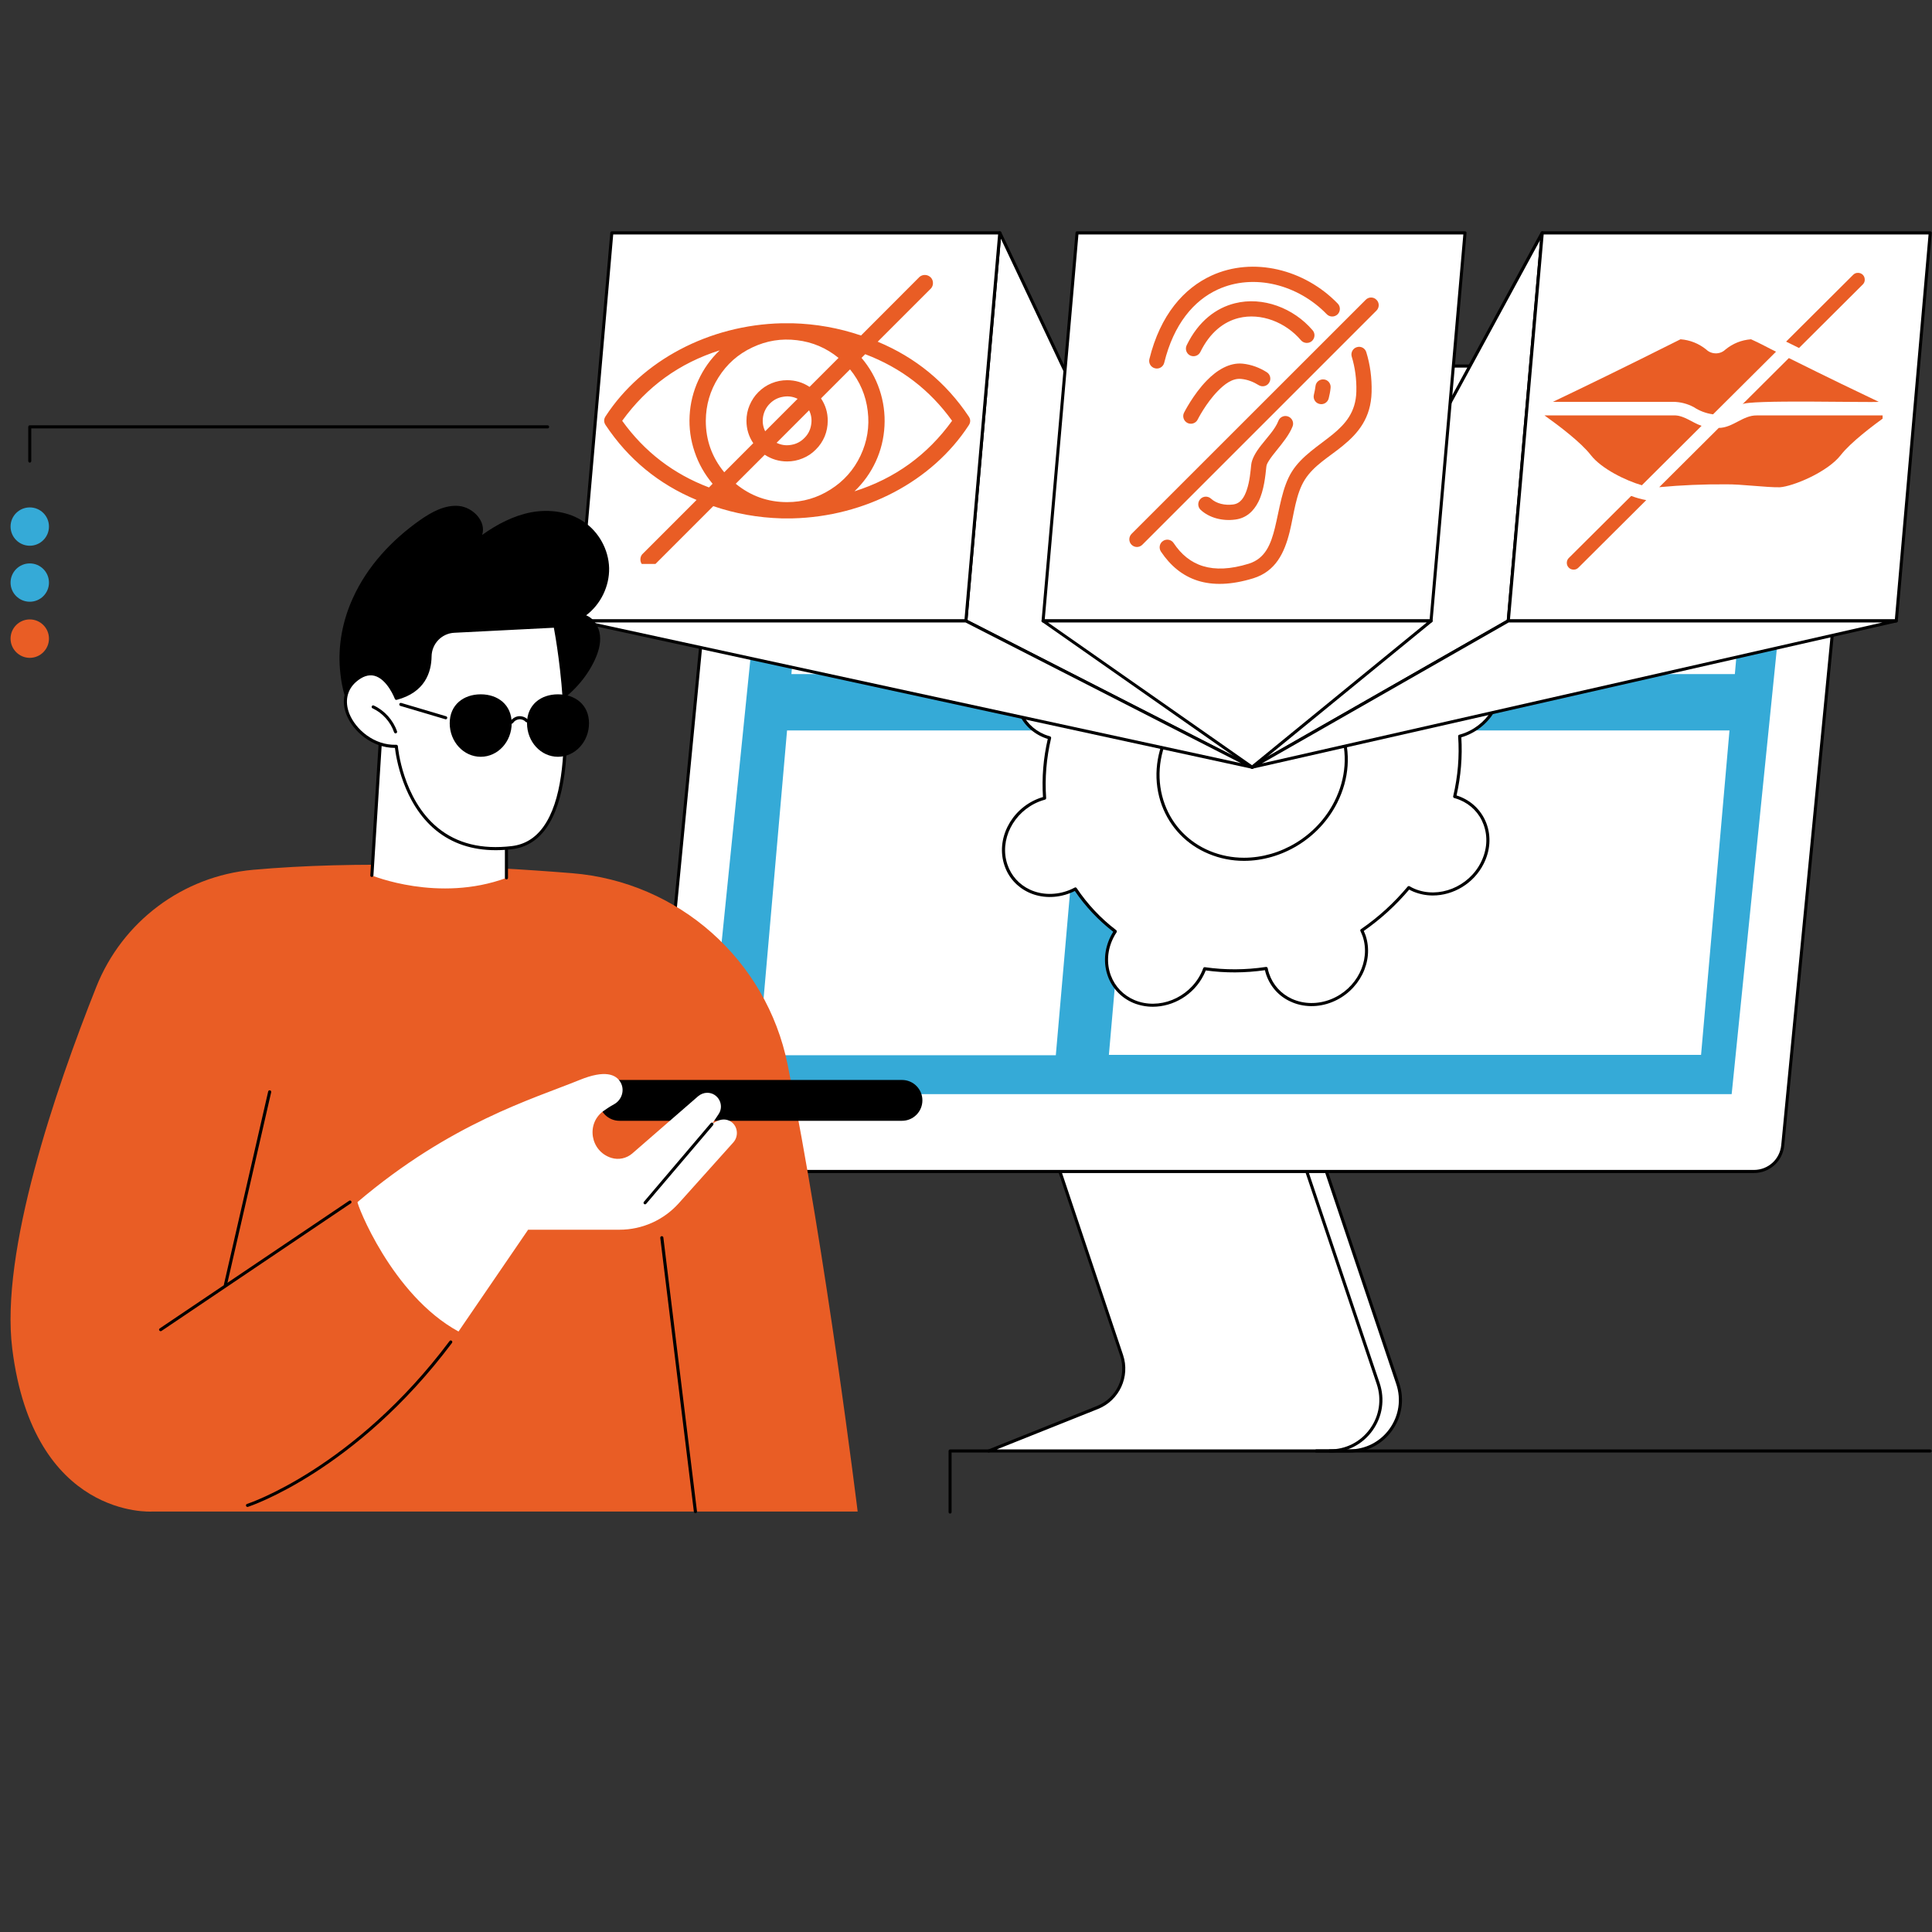 <svg xmlns="http://www.w3.org/2000/svg" xmlns:xlink="http://www.w3.org/1999/xlink" width="120" zoomAndPan="magnify" viewBox="0 0 90 90" height="120" preserveAspectRatio="xMidYMid meet" version="1.0"><rect x="0" y="0" width="90" height="90" fill="#333333" stroke="none"/><defs><clipPath id="6f74dfb67c"><path d="M 44 67 L 47 67 L 47 70.77 L 44 70.77 Z M 44 67 " clip-rule="nonzero"/></clipPath><clipPath id="f1471412b6"><path d="M 58 10.77 L 72 10.77 L 72 36 L 58 36 Z M 58 10.77 " clip-rule="nonzero"/></clipPath><clipPath id="6863f66506"><path d="M 70 10.77 L 90 10.77 L 90 29 L 70 29 Z M 70 10.77 " clip-rule="nonzero"/></clipPath><clipPath id="d4bf0788ce"><path d="M 44 10.77 L 59 10.77 L 59 36 L 44 36 Z M 44 10.77 " clip-rule="nonzero"/></clipPath><clipPath id="b08a4ec27d"><path d="M 26 10.77 L 47 10.77 L 47 29 L 26 29 Z M 26 10.77 " clip-rule="nonzero"/></clipPath><clipPath id="4d10aa3f73"><path d="M 48 10.77 L 69 10.77 L 69 29 L 48 29 Z M 48 10.77 " clip-rule="nonzero"/></clipPath><clipPath id="9659033d29"><path d="M 0 40 L 40 40 L 40 70.77 L 0 70.77 Z M 0 40 " clip-rule="nonzero"/></clipPath><clipPath id="0eca3cdccb"><path d="M 30 57 L 33 57 L 33 70.77 L 30 70.77 Z M 30 57 " clip-rule="nonzero"/></clipPath><clipPath id="33a7211684"><path d="M 11 62 L 22 62 L 22 70.77 L 11 70.77 Z M 11 62 " clip-rule="nonzero"/></clipPath><clipPath id="a8c363b610"><path d="M 28.113 12.281 L 45 12.281 L 45 26.945 L 28.113 26.945 Z M 28.113 12.281 " clip-rule="nonzero"/></clipPath><clipPath id="dc26c767c7"><path d="M 32.613 12.281 L 40.5 12.281 C 42.984 12.281 45 14.297 45 16.781 L 45 22.445 C 45 24.93 42.984 26.945 40.5 26.945 L 32.613 26.945 C 30.129 26.945 28.113 24.93 28.113 22.445 L 28.113 16.781 C 28.113 14.297 30.129 12.281 32.613 12.281 Z M 32.613 12.281 " clip-rule="nonzero"/></clipPath><clipPath id="53e51cacff"><path d="M 28.113 12.77 L 45.363 12.77 L 45.363 26.27 L 28.113 26.27 Z M 28.113 12.77 " clip-rule="nonzero"/></clipPath><clipPath id="5c6079efda"><path d="M 50.965 11.52 L 65.629 11.52 L 65.629 27.73 L 50.965 27.73 Z M 50.965 11.52 " clip-rule="nonzero"/></clipPath><clipPath id="2a1a84f60f"><path d="M 55.465 11.52 L 61.129 11.52 C 63.613 11.52 65.629 13.535 65.629 16.02 L 65.629 23.207 C 65.629 25.691 63.613 27.707 61.129 27.707 L 55.465 27.707 C 52.98 27.707 50.965 25.691 50.965 23.207 L 50.965 16.02 C 50.965 13.535 52.98 11.52 55.465 11.52 Z M 55.465 11.52 " clip-rule="nonzero"/></clipPath><clipPath id="85524c580e"><path d="M 71.629 12.281 L 87.945 12.281 L 87.945 28.469 L 71.629 28.469 Z M 71.629 12.281 " clip-rule="nonzero"/></clipPath><clipPath id="93ad6362e7"><path d="M 76.129 12.281 L 83.41 12.281 C 85.895 12.281 87.91 14.297 87.91 16.781 L 87.91 23.969 C 87.91 26.457 85.895 28.469 83.41 28.469 L 76.129 28.469 C 73.645 28.469 71.629 26.457 71.629 23.969 L 71.629 16.781 C 71.629 14.297 73.645 12.281 76.129 12.281 Z M 76.129 12.281 " clip-rule="nonzero"/></clipPath><clipPath id="348d7317b3"><path d="M 52.574 12 L 64.574 12 L 64.574 27.652 L 52.574 27.652 Z M 52.574 12 " clip-rule="nonzero"/></clipPath><clipPath id="973674c6e6"><path d="M 81 16 L 87.699 16 L 87.699 19 L 81 19 Z M 81 16 " clip-rule="nonzero"/></clipPath><clipPath id="8518cfdb59"><path d="M 77 19 L 87.699 19 L 87.699 23 L 77 23 Z M 77 19 " clip-rule="nonzero"/></clipPath><clipPath id="599f90225d"><path d="M 71.949 19 L 80 19 L 80 23 L 71.949 23 Z M 71.949 19 " clip-rule="nonzero"/></clipPath><clipPath id="0426f7a9f5"><path d="M 72 23 L 77 23 L 77 26.879 L 72 26.879 Z M 72 23 " clip-rule="nonzero"/></clipPath><clipPath id="81fd0c4fee"><path d="M 83 12.629 L 87 12.629 L 87 17 L 83 17 Z M 83 12.629 " clip-rule="nonzero"/></clipPath></defs><path fill="#ffffff" d="M 49.379 54.582 L 52.25 63.141 C 52.578 64.117 52.086 65.18 51.129 65.566 L 46.059 67.594 L 62.852 67.594 C 64.48 67.594 65.629 65.996 65.109 64.453 L 61.785 54.57 L 49.379 54.582 " fill-opacity="1" fill-rule="nonzero"/><path fill="#000000" d="M 62.852 67.664 L 46.059 67.664 C 46.023 67.664 45.996 67.641 45.988 67.605 C 45.984 67.574 46 67.539 46.031 67.527 L 51.102 65.496 C 52.023 65.129 52.496 64.102 52.184 63.164 L 49.309 54.605 C 49.297 54.566 49.316 54.527 49.355 54.512 C 49.395 54.5 49.434 54.52 49.445 54.559 L 52.316 63.117 C 52.656 64.129 52.145 65.234 51.156 65.633 L 46.434 67.52 L 62.852 67.52 C 63.605 67.52 64.289 67.172 64.73 66.559 C 65.168 65.949 65.281 65.188 65.043 64.477 L 61.719 54.594 C 61.707 54.555 61.727 54.516 61.766 54.504 C 61.801 54.492 61.844 54.512 61.855 54.547 L 65.18 64.43 C 65.434 65.188 65.312 65.992 64.848 66.641 C 64.379 67.293 63.652 67.664 62.852 67.664 " fill-opacity="1" fill-rule="nonzero"/><path fill="#000000" d="M 61.941 67.664 C 61.902 67.664 61.871 67.633 61.871 67.594 C 61.871 67.555 61.902 67.52 61.941 67.52 C 62.695 67.52 63.379 67.172 63.82 66.559 C 64.258 65.949 64.371 65.188 64.133 64.477 L 60.809 54.598 C 60.797 54.562 60.816 54.52 60.855 54.508 C 60.895 54.496 60.934 54.516 60.945 54.555 L 64.27 64.43 C 64.523 65.188 64.402 65.992 63.938 66.641 C 63.469 67.293 62.742 67.664 61.941 67.664 " fill-opacity="1" fill-rule="nonzero"/><path fill="#ffffff" d="M 31.758 54.57 L 81.703 54.57 C 82.398 54.57 82.98 54.043 83.047 53.352 L 86.422 18.531 C 86.5 17.738 85.875 17.051 85.078 17.051 L 35.133 17.051 C 34.438 17.051 33.855 17.578 33.789 18.27 L 30.414 53.09 C 30.336 53.883 30.961 54.57 31.758 54.57 " fill-opacity="1" fill-rule="nonzero"/><path fill="#000000" d="M 35.133 17.125 C 34.473 17.125 33.922 17.621 33.859 18.277 L 30.484 53.098 C 30.449 53.457 30.57 53.812 30.809 54.078 C 31.051 54.348 31.398 54.5 31.758 54.5 L 81.703 54.5 C 82.367 54.5 82.914 54.004 82.977 53.344 L 86.352 18.523 C 86.387 18.168 86.266 17.809 86.027 17.543 C 85.785 17.277 85.438 17.125 85.078 17.125 Z M 81.703 54.645 L 31.758 54.645 C 31.355 54.645 30.973 54.473 30.703 54.176 C 30.434 53.879 30.305 53.484 30.34 53.086 L 33.719 18.262 C 33.789 17.531 34.395 16.98 35.133 16.98 L 85.078 16.98 C 85.48 16.98 85.863 17.148 86.133 17.445 C 86.402 17.742 86.535 18.141 86.496 18.539 L 83.117 53.359 C 83.047 54.09 82.441 54.645 81.703 54.645 " fill-opacity="1" fill-rule="nonzero"/><path fill="#35aad7" d="M 32.898 50.969 L 80.668 50.969 L 83.758 20.508 L 35.992 20.508 L 32.898 50.969 " fill-opacity="1" fill-rule="nonzero"/><path fill="#ffffff" d="M 51.656 49.141 L 79.242 49.141 L 80.566 34.027 L 52.977 34.027 L 51.656 49.141 " fill-opacity="1" fill-rule="nonzero"/><path fill="#ffffff" d="M 36.867 31.402 L 50.707 31.402 L 51.211 25.664 L 37.367 25.664 L 36.867 31.402 " fill-opacity="1" fill-rule="nonzero"/><path fill="#ffffff" d="M 35.34 49.156 L 49.184 49.156 L 50.504 34.027 L 36.664 34.027 L 35.34 49.156 " fill-opacity="1" fill-rule="nonzero"/><path fill="#ffffff" d="M 53.457 31.402 L 80.816 31.402 L 81.32 25.664 L 53.961 25.664 L 53.457 31.402 " fill-opacity="1" fill-rule="nonzero"/><path fill="#000000" d="M 59.801 18.07 C 59.402 18.07 59.074 18.375 59.074 18.754 C 59.074 19.129 59.402 19.434 59.801 19.434 C 60.203 19.434 60.531 19.129 60.531 18.754 C 60.531 18.375 60.203 18.07 59.801 18.07 Z M 59.801 19.578 C 59.32 19.578 58.93 19.207 58.93 18.754 C 58.93 18.297 59.32 17.926 59.801 17.926 C 60.285 17.926 60.676 18.297 60.676 18.754 C 60.676 19.207 60.285 19.578 59.801 19.578 " fill-opacity="1" fill-rule="nonzero"/><path fill="#ffffff" d="M 62.227 37.363 C 61.125 39.559 58.484 40.605 56.328 39.707 C 54.176 38.812 53.324 36.305 54.43 34.113 C 55.535 31.922 58.176 30.871 60.328 31.77 C 62.484 32.668 63.332 35.172 62.227 37.363 Z M 60.652 26.086 C 60.609 26.172 60.57 26.262 60.539 26.352 C 59.59 26.215 58.625 26.219 57.676 26.363 C 57.656 26.273 57.637 26.184 57.605 26.098 C 57.207 24.922 55.879 24.367 54.637 24.859 C 53.398 25.352 52.715 26.707 53.113 27.883 C 53.145 27.969 53.18 28.055 53.219 28.133 C 52.41 28.688 51.672 29.359 51.031 30.129 C 50.953 30.086 50.871 30.043 50.785 30.008 C 49.625 29.523 48.203 30.09 47.609 31.27 C 47.012 32.449 47.473 33.797 48.633 34.281 C 48.719 34.316 48.805 34.348 48.895 34.371 C 48.672 35.316 48.598 36.262 48.66 37.184 C 48.566 37.207 48.477 37.238 48.383 37.273 C 47.141 37.766 46.461 39.121 46.859 40.297 C 47.258 41.473 48.59 42.027 49.828 41.535 C 49.922 41.496 50.008 41.453 50.094 41.41 C 50.598 42.156 51.219 42.824 51.953 43.391 C 51.902 43.469 51.852 43.555 51.809 43.641 C 51.211 44.824 51.672 46.172 52.828 46.656 C 53.988 47.137 55.41 46.574 56.008 45.395 C 56.051 45.305 56.086 45.215 56.121 45.125 C 57.07 45.266 58.035 45.258 58.984 45.113 C 59 45.203 59.023 45.293 59.051 45.379 C 59.453 46.559 60.781 47.113 62.02 46.617 C 63.262 46.125 63.945 44.773 63.543 43.594 C 63.516 43.508 63.477 43.426 63.438 43.344 C 64.246 42.789 64.984 42.117 65.629 41.348 C 65.707 41.395 65.789 41.434 65.875 41.473 C 67.031 41.953 68.457 41.391 69.051 40.207 C 69.645 39.027 69.188 37.68 68.027 37.195 C 67.941 37.16 67.852 37.133 67.766 37.105 C 67.988 36.16 68.062 35.215 67.996 34.297 C 68.09 34.27 68.184 34.242 68.277 34.203 C 69.516 33.711 70.199 32.359 69.801 31.18 C 69.398 30.004 68.07 29.449 66.828 29.941 C 66.738 29.98 66.648 30.023 66.562 30.07 C 66.062 29.32 65.438 28.652 64.703 28.09 C 64.758 28.008 64.809 27.926 64.852 27.836 C 65.445 26.656 64.988 25.305 63.828 24.824 C 62.668 24.34 61.246 24.906 60.652 26.086 " fill-opacity="1" fill-rule="nonzero"/><path fill="#000000" d="M 58.707 31.52 C 57.012 31.52 55.316 32.512 54.496 34.145 C 53.949 35.227 53.867 36.406 54.262 37.473 C 54.629 38.461 55.371 39.23 56.355 39.641 C 56.871 39.855 57.41 39.957 57.949 39.957 C 59.645 39.957 61.34 38.965 62.164 37.332 C 62.707 36.25 62.793 35.07 62.398 34.004 C 62.031 33.016 61.289 32.246 60.301 31.836 C 59.789 31.621 59.25 31.52 58.707 31.52 Z M 57.949 40.102 C 57.391 40.102 56.832 39.996 56.301 39.773 C 55.277 39.348 54.508 38.547 54.125 37.523 C 53.719 36.422 53.805 35.199 54.367 34.082 C 55.484 31.859 58.172 30.793 60.355 31.703 C 61.379 32.129 62.152 32.93 62.531 33.957 C 62.941 35.059 62.855 36.281 62.293 37.398 C 61.445 39.078 59.695 40.102 57.949 40.102 Z M 60.652 26.086 Z M 50.094 41.336 C 50.117 41.336 50.141 41.348 50.156 41.371 C 50.656 42.117 51.277 42.781 52 43.332 C 52.027 43.355 52.035 43.398 52.016 43.43 C 51.957 43.516 51.91 43.598 51.871 43.676 C 51.582 44.246 51.539 44.875 51.746 45.438 C 51.941 45.961 52.336 46.371 52.855 46.59 C 53.98 47.059 55.363 46.508 55.941 45.359 C 55.98 45.285 56.016 45.199 56.051 45.102 C 56.062 45.07 56.098 45.051 56.129 45.055 C 57.062 45.191 58.02 45.188 58.973 45.043 C 59.008 45.039 59.047 45.062 59.055 45.102 C 59.074 45.199 59.094 45.281 59.121 45.355 C 59.297 45.879 59.672 46.293 60.176 46.527 C 60.73 46.781 61.391 46.793 61.996 46.551 C 63.199 46.074 63.863 44.758 63.477 43.617 C 63.449 43.543 63.418 43.465 63.375 43.375 C 63.359 43.344 63.367 43.305 63.398 43.285 C 64.211 42.727 64.941 42.059 65.574 41.301 C 65.594 41.273 65.633 41.27 65.664 41.285 C 65.75 41.336 65.828 41.375 65.902 41.406 C 67.023 41.875 68.41 41.32 68.984 40.176 C 69.273 39.602 69.32 38.977 69.109 38.41 C 68.918 37.887 68.523 37.48 68 37.262 C 67.926 37.23 67.84 37.203 67.746 37.176 C 67.707 37.164 67.684 37.129 67.695 37.09 C 67.914 36.164 67.992 35.223 67.926 34.301 C 67.922 34.266 67.945 34.234 67.977 34.227 C 68.082 34.199 68.168 34.168 68.25 34.137 C 69.453 33.66 70.117 32.344 69.73 31.203 C 69.555 30.684 69.18 30.266 68.676 30.035 C 68.121 29.777 67.461 29.77 66.855 30.008 C 66.777 30.043 66.691 30.082 66.598 30.133 C 66.562 30.148 66.523 30.141 66.504 30.109 C 66 29.359 65.379 28.699 64.66 28.145 C 64.629 28.121 64.621 28.082 64.645 28.047 C 64.703 27.961 64.75 27.879 64.789 27.805 C 65.078 27.23 65.121 26.602 64.91 26.039 C 64.719 25.516 64.324 25.105 63.801 24.891 C 62.676 24.422 61.293 24.973 60.715 26.117 C 60.68 26.195 60.641 26.277 60.605 26.375 C 60.594 26.406 60.562 26.43 60.527 26.422 C 59.598 26.285 58.641 26.289 57.688 26.434 C 57.648 26.441 57.613 26.414 57.605 26.379 C 57.586 26.281 57.562 26.195 57.539 26.121 C 57.359 25.598 56.984 25.184 56.48 24.949 C 55.93 24.695 55.266 24.688 54.664 24.926 C 53.461 25.406 52.797 26.719 53.184 27.859 C 53.207 27.934 53.242 28.016 53.285 28.102 C 53.301 28.133 53.289 28.172 53.262 28.191 C 52.449 28.75 51.715 29.418 51.086 30.176 C 51.062 30.203 51.027 30.211 50.996 30.191 C 50.91 30.141 50.832 30.105 50.758 30.074 C 49.633 29.605 48.25 30.156 47.672 31.301 C 47.383 31.875 47.34 32.5 47.547 33.066 C 47.742 33.59 48.137 33.996 48.66 34.215 C 48.734 34.246 48.816 34.273 48.914 34.301 C 48.949 34.312 48.973 34.352 48.965 34.387 C 48.746 35.316 48.668 36.254 48.734 37.176 C 48.734 37.211 48.715 37.242 48.68 37.25 C 48.574 37.281 48.488 37.309 48.41 37.34 C 47.207 37.82 46.543 39.133 46.93 40.273 C 47.105 40.797 47.48 41.211 47.984 41.445 C 48.535 41.699 49.199 41.707 49.801 41.469 C 49.883 41.438 49.965 41.398 50.062 41.348 C 50.074 41.34 50.086 41.336 50.094 41.336 Z M 53.703 46.898 C 53.398 46.898 53.09 46.84 52.801 46.723 C 52.242 46.488 51.82 46.051 51.613 45.488 C 51.391 44.887 51.438 44.219 51.742 43.609 C 51.777 43.543 51.812 43.477 51.859 43.406 C 51.164 42.867 50.562 42.227 50.07 41.504 C 49.996 41.543 49.926 41.574 49.855 41.602 C 49.215 41.855 48.512 41.848 47.922 41.574 C 47.383 41.324 46.98 40.879 46.793 40.32 C 46.379 39.109 47.082 37.711 48.355 37.207 C 48.426 37.18 48.5 37.152 48.586 37.129 C 48.527 36.23 48.602 35.32 48.809 34.422 C 48.734 34.398 48.664 34.375 48.602 34.348 C 48.043 34.113 47.621 33.676 47.414 33.117 C 47.191 32.512 47.238 31.848 47.543 31.234 C 48.156 30.023 49.621 29.441 50.812 29.941 C 50.875 29.969 50.941 30 51.016 30.039 C 51.629 29.305 52.34 28.656 53.129 28.109 C 53.094 28.039 53.066 27.969 53.047 27.906 C 52.637 26.695 53.336 25.297 54.609 24.793 C 55.25 24.539 55.953 24.547 56.543 24.82 C 57.082 25.07 57.484 25.516 57.676 26.074 C 57.695 26.137 57.715 26.207 57.734 26.281 C 58.66 26.148 59.586 26.145 60.492 26.273 C 60.523 26.191 60.555 26.121 60.59 26.051 C 61.199 24.84 62.664 24.258 63.855 24.758 C 64.414 24.988 64.84 25.426 65.047 25.988 C 65.27 26.59 65.223 27.258 64.914 27.867 C 64.883 27.934 64.844 28 64.801 28.07 C 65.492 28.613 66.094 29.254 66.586 29.977 C 66.664 29.938 66.734 29.902 66.805 29.875 C 67.441 29.621 68.148 29.633 68.734 29.902 C 69.273 30.152 69.676 30.598 69.867 31.156 C 70.277 32.367 69.574 33.766 68.301 34.27 C 68.23 34.297 68.156 34.324 68.074 34.348 C 68.129 35.246 68.055 36.156 67.852 37.055 C 67.926 37.078 67.992 37.102 68.055 37.129 C 68.613 37.363 69.035 37.801 69.246 38.363 C 69.469 38.965 69.422 39.633 69.113 40.242 C 68.652 41.16 67.699 41.715 66.746 41.715 C 66.441 41.715 66.137 41.656 65.848 41.539 C 65.781 41.512 65.715 41.477 65.645 41.441 C 65.027 42.172 64.316 42.82 63.531 43.367 C 63.562 43.441 63.59 43.508 63.613 43.57 C 64.023 44.781 63.32 46.18 62.047 46.684 C 61.406 46.941 60.703 46.93 60.117 46.656 C 59.574 46.41 59.176 45.961 58.984 45.402 C 58.961 45.34 58.945 45.27 58.926 45.195 C 58 45.328 57.074 45.332 56.168 45.207 C 56.137 45.285 56.105 45.359 56.07 45.426 C 55.609 46.344 54.656 46.898 53.703 46.898 " fill-opacity="1" fill-rule="nonzero"/><path fill="#000000" d="M 89.918 67.664 L 61.316 67.664 C 61.277 67.664 61.242 67.633 61.242 67.594 C 61.242 67.555 61.277 67.52 61.316 67.52 L 89.918 67.52 C 89.957 67.52 89.988 67.555 89.988 67.594 C 89.988 67.633 89.957 67.664 89.918 67.664 " fill-opacity="1" fill-rule="nonzero"/><g clip-path="url(#6f74dfb67c)"><path fill="#000000" d="M 44.258 70.508 C 44.219 70.508 44.188 70.477 44.188 70.438 L 44.188 67.594 C 44.188 67.555 44.219 67.52 44.258 67.52 L 46.059 67.52 C 46.098 67.52 46.133 67.555 46.133 67.594 C 46.133 67.633 46.098 67.664 46.059 67.664 L 44.328 67.664 L 44.328 70.438 C 44.328 70.477 44.297 70.508 44.258 70.508 " fill-opacity="1" fill-rule="nonzero"/></g><g clip-path="url(#f1471412b6)"><path fill="#ffffff" d="M 71.844 10.848 L 58.328 35.738 L 70.262 28.922 Z M 71.844 10.848 " fill-opacity="1" fill-rule="nonzero"/><path fill="#000000" d="M 71.742 11.188 L 58.512 35.551 L 70.191 28.879 Z M 58.328 35.809 C 58.312 35.809 58.293 35.805 58.277 35.789 C 58.258 35.77 58.25 35.734 58.266 35.703 L 71.777 10.812 C 71.797 10.785 71.832 10.77 71.863 10.777 C 71.895 10.789 71.918 10.82 71.914 10.855 L 70.332 28.93 C 70.332 28.953 70.316 28.973 70.297 28.984 L 58.363 35.801 C 58.355 35.809 58.34 35.809 58.328 35.809 " fill-opacity="1" fill-rule="nonzero"/></g><g clip-path="url(#6863f66506)"><path fill="#ffffff" d="M 88.336 28.922 L 70.262 28.922 L 71.844 10.848 L 89.918 10.848 L 88.336 28.922 " fill-opacity="1" fill-rule="nonzero"/><path fill="#000000" d="M 70.34 28.852 L 88.27 28.852 L 89.84 10.922 L 71.91 10.922 Z M 88.336 28.996 L 70.262 28.996 C 70.242 28.996 70.223 28.988 70.207 28.973 C 70.195 28.957 70.188 28.938 70.191 28.918 L 71.77 10.844 C 71.773 10.805 71.805 10.777 71.844 10.777 L 89.918 10.777 C 89.938 10.777 89.957 10.785 89.969 10.801 C 89.984 10.812 89.992 10.836 89.988 10.855 L 88.406 28.93 C 88.402 28.965 88.375 28.996 88.336 28.996 " fill-opacity="1" fill-rule="nonzero"/></g><path fill="#e95d25" d="M 72.668 19.453 C 73.098 19.973 74.902 22.07 76.777 22.938 C 78.391 23.684 80.766 23.684 82.559 22.938 C 84.98 21.926 86.828 19.957 87.273 19.453 C 86.051 19.473 84.66 19.746 83.316 20.008 C 82.082 20.246 80.914 20.473 80.023 20.473 C 79.078 20.473 77.645 20.211 76.258 19.961 C 74.949 19.723 73.602 19.477 72.668 19.453 Z M 79.602 23.641 C 78.559 23.641 77.543 23.449 76.719 23.07 C 74.547 22.066 72.477 19.449 72.457 19.422 C 72.441 19.402 72.438 19.371 72.449 19.348 C 72.461 19.324 72.484 19.309 72.516 19.309 C 73.461 19.309 74.898 19.566 76.285 19.82 C 77.664 20.07 79.09 20.328 80.023 20.328 C 80.902 20.328 82.062 20.102 83.289 19.863 C 84.699 19.59 86.16 19.309 87.43 19.309 C 87.457 19.309 87.484 19.324 87.496 19.348 C 87.508 19.375 87.504 19.402 87.484 19.426 C 87.465 19.449 85.426 21.898 82.613 23.07 C 81.703 23.449 80.641 23.641 79.602 23.641 " fill-opacity="1" fill-rule="nonzero"/><path fill="#e95d25" d="M 72.691 19.305 L 87.258 19.305 C 86.996 19.039 86.723 18.781 86.441 18.535 C 84.859 17.156 83.492 15.969 82.023 16.32 C 81.383 16.477 80.762 16.926 80.184 17.652 C 80.168 17.672 80.148 17.68 80.125 17.68 C 80.102 17.68 80.082 17.668 80.07 17.648 C 79.527 16.891 78.867 16.422 78.164 16.297 C 76.562 16.016 74.863 17.434 73.496 18.578 C 73.223 18.809 72.949 19.051 72.691 19.305 Z M 87.43 19.445 L 72.516 19.445 C 72.484 19.445 72.457 19.43 72.449 19.402 C 72.438 19.375 72.441 19.344 72.465 19.324 C 72.766 19.027 73.082 18.738 73.406 18.465 C 74.793 17.305 76.523 15.859 78.188 16.156 C 78.906 16.285 79.574 16.746 80.129 17.488 C 80.715 16.781 81.34 16.34 81.992 16.184 C 83.531 15.809 84.922 17.023 86.535 18.426 C 86.863 18.711 87.18 19.016 87.484 19.324 C 87.504 19.348 87.508 19.375 87.496 19.402 C 87.484 19.43 87.461 19.445 87.43 19.445 " fill-opacity="1" fill-rule="nonzero"/><path fill="#e95d25" d="M 72.516 23.543 C 72.488 23.543 72.461 23.527 72.449 23.5 C 72.434 23.465 72.445 23.422 72.484 23.406 L 87.633 16.121 C 87.668 16.105 87.711 16.121 87.73 16.156 C 87.746 16.191 87.73 16.234 87.695 16.25 L 72.547 23.535 C 72.535 23.539 72.523 23.543 72.516 23.543 " fill-opacity="1" fill-rule="nonzero"/><path fill="#ffffff" d="M 70.262 28.922 L 58.328 35.738 L 88.336 28.922 Z M 70.262 28.922 " fill-opacity="1" fill-rule="nonzero"/><path fill="#000000" d="M 70.281 28.996 L 58.785 35.562 L 87.695 28.996 Z M 58.328 35.809 C 58.301 35.809 58.273 35.793 58.262 35.766 C 58.25 35.73 58.262 35.695 58.293 35.676 L 70.227 28.859 C 70.238 28.855 70.25 28.852 70.262 28.852 L 88.336 28.852 C 88.371 28.852 88.402 28.879 88.406 28.914 C 88.41 28.949 88.387 28.984 88.352 28.992 L 58.344 35.809 C 58.34 35.809 58.336 35.809 58.328 35.809 " fill-opacity="1" fill-rule="nonzero"/><g clip-path="url(#d4bf0788ce)"><path fill="#ffffff" d="M 46.574 10.848 L 58.328 35.738 L 44.992 28.922 Z M 46.574 10.848 " fill-opacity="1" fill-rule="nonzero"/><path fill="#000000" d="M 45.07 28.883 L 58.176 35.578 L 46.625 11.121 Z M 58.328 35.809 C 58.316 35.809 58.309 35.809 58.297 35.805 L 44.961 28.988 C 44.934 28.973 44.918 28.945 44.922 28.918 L 46.504 10.844 C 46.508 10.809 46.531 10.781 46.562 10.777 C 46.594 10.773 46.625 10.789 46.641 10.816 L 58.395 35.707 C 58.406 35.734 58.402 35.77 58.379 35.789 C 58.367 35.805 58.348 35.809 58.328 35.809 " fill-opacity="1" fill-rule="nonzero"/></g><g clip-path="url(#b08a4ec27d)"><path fill="#ffffff" d="M 44.992 28.922 L 26.918 28.922 L 28.5 10.848 L 46.574 10.848 L 44.992 28.922 " fill-opacity="1" fill-rule="nonzero"/><path fill="#000000" d="M 26.996 28.852 L 44.93 28.852 L 46.496 10.922 L 28.566 10.922 Z M 44.992 28.996 L 26.918 28.996 C 26.898 28.996 26.879 28.988 26.867 28.973 C 26.852 28.957 26.844 28.938 26.848 28.918 L 28.43 10.844 C 28.434 10.805 28.465 10.777 28.5 10.777 L 46.574 10.777 C 46.594 10.777 46.613 10.785 46.629 10.801 C 46.641 10.812 46.648 10.836 46.648 10.855 L 45.066 28.93 C 45.062 28.965 45.031 28.996 44.992 28.996 " fill-opacity="1" fill-rule="nonzero"/></g><path fill="#e95d25" d="M 30.422 18.797 Z M 29.336 19.891 L 30.281 20.926 C 31.738 22.523 33.777 23.457 36.023 23.555 C 38.535 23.664 41.086 22.703 43.023 20.922 L 44.156 19.883 L 43.211 18.844 C 41.754 17.25 39.715 16.316 37.469 16.215 C 34.961 16.105 32.406 17.066 30.469 18.848 Z M 36.414 23.707 C 36.281 23.707 36.148 23.703 36.02 23.699 C 33.734 23.598 31.66 22.648 30.176 21.023 L 29.184 19.934 C 29.156 19.906 29.156 19.859 29.188 19.832 L 30.371 18.742 C 32.34 16.934 34.93 15.961 37.477 16.074 C 39.762 16.172 41.836 17.121 43.316 18.746 L 44.312 19.836 C 44.34 19.867 44.336 19.91 44.309 19.938 L 43.121 21.027 C 41.258 22.742 38.832 23.707 36.414 23.707 " fill-opacity="1" fill-rule="nonzero"/><path fill="#e95d25" d="M 36.934 17.828 C 35.797 17.828 34.789 18.754 34.691 19.891 C 34.641 20.441 34.812 20.957 35.164 21.344 C 35.52 21.73 36.016 21.941 36.562 21.941 C 37.699 21.941 38.703 21.016 38.805 19.879 C 38.852 19.328 38.684 18.812 38.328 18.426 C 37.977 18.039 37.48 17.828 36.934 17.828 Z M 36.562 22.086 C 35.973 22.086 35.441 21.855 35.059 21.441 C 34.676 21.023 34.496 20.469 34.547 19.879 C 34.652 18.668 35.723 17.684 36.934 17.684 C 37.52 17.684 38.055 17.914 38.434 18.328 C 38.816 18.746 39 19.301 38.949 19.891 C 38.84 21.102 37.77 22.086 36.562 22.086 " fill-opacity="1" fill-rule="nonzero"/><path fill="#e95d25" d="M 29.234 24.723 C 29.211 24.723 29.188 24.711 29.176 24.688 C 29.152 24.656 29.164 24.609 29.199 24.59 L 44.219 15.051 C 44.254 15.027 44.297 15.039 44.32 15.07 C 44.34 15.105 44.332 15.148 44.297 15.172 L 29.273 24.711 C 29.262 24.719 29.25 24.723 29.234 24.723 " fill-opacity="1" fill-rule="nonzero"/><path fill="#ffffff" d="M 26.918 28.922 L 58.328 35.738 L 44.992 28.922 Z M 26.918 28.922 " fill-opacity="1" fill-rule="nonzero"/><path fill="#000000" d="M 27.59 28.996 L 57.805 35.551 L 44.977 28.996 Z M 58.328 35.809 C 58.324 35.809 58.32 35.809 58.312 35.809 L 26.902 28.992 C 26.867 28.984 26.844 28.953 26.848 28.914 C 26.852 28.879 26.883 28.852 26.918 28.852 L 44.992 28.852 C 45.004 28.852 45.016 28.852 45.027 28.859 L 58.363 35.676 C 58.395 35.691 58.41 35.73 58.398 35.762 C 58.387 35.793 58.359 35.809 58.328 35.809 " fill-opacity="1" fill-rule="nonzero"/><g clip-path="url(#4d10aa3f73)"><path fill="#ffffff" d="M 66.664 28.922 L 48.59 28.922 L 50.172 10.848 L 68.246 10.848 L 66.664 28.922 " fill-opacity="1" fill-rule="nonzero"/><path fill="#000000" d="M 48.668 28.852 L 66.598 28.852 L 68.168 10.922 L 50.238 10.922 Z M 66.664 28.996 L 48.59 28.996 C 48.57 28.996 48.551 28.988 48.535 28.973 C 48.523 28.957 48.516 28.938 48.52 28.918 L 50.102 10.844 C 50.102 10.805 50.133 10.777 50.172 10.777 L 68.246 10.777 C 68.266 10.777 68.285 10.785 68.301 10.801 C 68.312 10.812 68.32 10.836 68.316 10.855 L 66.734 28.93 C 66.734 28.965 66.703 28.996 66.664 28.996 " fill-opacity="1" fill-rule="nonzero"/></g><path fill="#ffffff" d="M 48.59 28.922 L 58.328 35.738 L 66.664 28.922 Z M 48.59 28.922 " fill-opacity="1" fill-rule="nonzero"/><path fill="#000000" d="M 48.816 28.996 L 58.324 35.648 L 66.465 28.996 Z M 58.328 35.809 C 58.316 35.809 58.301 35.805 58.289 35.797 L 48.551 28.98 C 48.523 28.965 48.512 28.93 48.523 28.902 C 48.531 28.871 48.559 28.852 48.59 28.852 L 66.664 28.852 C 66.695 28.852 66.723 28.871 66.734 28.898 C 66.742 28.926 66.734 28.961 66.711 28.98 L 58.375 35.793 C 58.363 35.805 58.344 35.809 58.328 35.809 " fill-opacity="1" fill-rule="nonzero"/><path fill="#e95d25" d="M 55.344 27.141 C 55.07 27.141 54.805 27.074 54.582 26.93 C 54.273 26.727 54.062 26.395 53.992 25.988 C 53.914 25.535 54.02 25.074 54.289 24.719 C 54.312 24.688 54.359 24.68 54.391 24.703 C 54.422 24.727 54.426 24.773 54.402 24.805 C 54.16 25.129 54.062 25.551 54.133 25.961 C 54.199 26.328 54.387 26.629 54.66 26.809 C 55.273 27.207 56.262 26.953 56.695 26.289 C 56.844 26.066 56.93 25.805 57.016 25.555 C 57.109 25.281 57.207 24.996 57.379 24.75 C 57.578 24.461 57.859 24.25 58.129 24.043 L 58.137 24.035 C 59.246 23.191 60.402 22.266 61.301 21.109 C 62.277 19.852 62.781 18.477 62.719 17.242 C 62.672 16.219 62.223 15.191 61.461 14.352 C 60.656 13.465 59.625 12.914 58.555 12.797 C 57.355 12.664 56.117 13.102 55.316 13.938 C 54.453 14.84 54.18 16.188 54.664 17.145 C 54.68 17.18 54.664 17.223 54.629 17.242 C 54.594 17.258 54.551 17.246 54.535 17.207 C 54.023 16.199 54.309 14.781 55.211 13.836 C 56.043 12.969 57.328 12.516 58.57 12.652 C 59.676 12.773 60.738 13.344 61.566 14.254 C 62.352 15.117 62.812 16.176 62.863 17.234 C 62.926 18.504 62.41 19.914 61.414 21.199 C 60.508 22.367 59.34 23.297 58.223 24.152 L 58.219 24.156 C 57.957 24.355 57.684 24.562 57.5 24.832 C 57.336 25.062 57.246 25.324 57.152 25.602 C 57.062 25.859 56.973 26.129 56.816 26.367 C 56.496 26.855 55.902 27.141 55.344 27.141 " fill-opacity="1" fill-rule="nonzero"/><path fill="#e95d25" d="M 55.43 23.047 C 55.395 23.047 55.367 23.02 55.359 22.984 C 55.281 22.41 55.234 21.809 55.594 21.344 C 55.793 21.082 56.086 20.926 56.363 20.77 C 56.531 20.68 56.707 20.586 56.859 20.469 C 57.164 20.238 57.383 19.844 57.418 19.473 C 57.434 19.293 57.418 19.031 57.23 18.824 C 57.121 18.703 56.977 18.621 56.824 18.531 C 56.664 18.438 56.5 18.34 56.375 18.195 C 56.008 17.77 56.121 17.125 56.254 16.559 C 56.262 16.52 56.301 16.496 56.34 16.504 C 56.379 16.516 56.402 16.551 56.395 16.59 C 56.27 17.125 56.16 17.727 56.484 18.102 C 56.594 18.23 56.742 18.316 56.898 18.406 C 57.051 18.496 57.215 18.59 57.336 18.73 C 57.512 18.926 57.59 19.188 57.562 19.488 C 57.523 19.902 57.285 20.324 56.945 20.586 C 56.785 20.707 56.605 20.805 56.434 20.898 C 56.152 21.051 55.891 21.195 55.707 21.43 C 55.383 21.852 55.426 22.418 55.504 22.965 C 55.508 23.004 55.48 23.039 55.441 23.043 C 55.438 23.043 55.434 23.047 55.43 23.047 " fill-opacity="1" fill-rule="nonzero"/><path fill="#e95d25" d="M 57.246 23.348 C 57.223 23.348 57.199 23.336 57.184 23.312 C 57.164 23.277 57.176 23.234 57.211 23.215 C 58.684 22.336 59.773 21.301 60.453 20.141 C 61.254 18.773 61.43 17.188 60.91 16.008 C 60.336 14.699 58.84 13.953 57.504 14.301 C 57.465 14.312 57.426 14.289 57.414 14.25 C 57.406 14.211 57.426 14.172 57.465 14.164 C 58.867 13.797 60.441 14.582 61.043 15.949 C 61.578 17.172 61.402 18.809 60.574 20.215 C 59.887 21.395 58.777 22.445 57.285 23.336 C 57.273 23.344 57.258 23.348 57.246 23.348 " fill-opacity="1" fill-rule="nonzero"/><path fill="#000000" d="M 1.387 21.551 C 1.348 21.551 1.316 21.516 1.316 21.477 L 1.316 19.887 C 1.316 19.844 1.348 19.812 1.387 19.812 L 25.508 19.812 C 25.547 19.812 25.582 19.844 25.582 19.887 C 25.582 19.926 25.547 19.957 25.508 19.957 L 1.457 19.957 L 1.457 21.477 C 1.457 21.516 1.426 21.551 1.387 21.551 " fill-opacity="1" fill-rule="nonzero"/><path fill="#35aad7" d="M 1.387 25.422 C 1.879 25.422 2.281 25.023 2.281 24.527 C 2.281 24.035 1.879 23.637 1.387 23.637 C 0.895 23.637 0.492 24.035 0.492 24.527 C 0.492 25.023 0.895 25.422 1.387 25.422 " fill-opacity="1" fill-rule="nonzero"/><path fill="#35aad7" d="M 1.387 28.031 C 1.879 28.031 2.281 27.633 2.281 27.141 C 2.281 26.645 1.879 26.246 1.387 26.246 C 0.895 26.246 0.492 26.645 0.492 27.141 C 0.492 27.633 0.895 28.031 1.387 28.031 " fill-opacity="1" fill-rule="nonzero"/><path fill="#e95d25" d="M 1.387 30.645 C 1.879 30.645 2.281 30.242 2.281 29.75 C 2.281 29.254 1.879 28.855 1.387 28.855 C 0.895 28.855 0.492 29.254 0.492 29.75 C 0.492 30.242 0.895 30.645 1.387 30.645 " fill-opacity="1" fill-rule="nonzero"/><g clip-path="url(#9659033d29)"><path fill="#e95d25" d="M 7.074 70.414 L 39.953 70.414 C 39.953 70.414 38.488 58.434 36.688 49.582 C 35.699 44.707 31.602 41.074 26.641 40.676 C 22.227 40.32 16.641 40.082 11.777 40.52 C 8.512 40.816 5.695 42.93 4.484 45.977 C 2.566 50.797 0.008 58.305 0.57 62.82 C 1.555 70.77 7.074 70.414 7.074 70.414 " fill-opacity="1" fill-rule="nonzero"/></g><g clip-path="url(#0eca3cdccb)"><path fill="#000000" d="M 32.398 70.488 C 32.359 70.488 32.328 70.465 32.324 70.426 L 30.758 57.668 C 30.754 57.625 30.781 57.59 30.82 57.586 C 30.863 57.582 30.898 57.609 30.902 57.648 L 32.469 70.41 C 32.473 70.449 32.445 70.484 32.406 70.488 C 32.402 70.488 32.398 70.488 32.398 70.488 " fill-opacity="1" fill-rule="nonzero"/></g><path fill="#000000" d="M 10.5 59.926 C 10.492 59.926 10.488 59.926 10.48 59.926 C 10.445 59.918 10.418 59.879 10.43 59.84 L 12.492 50.848 C 12.5 50.809 12.539 50.781 12.578 50.793 C 12.617 50.801 12.641 50.84 12.633 50.879 L 10.57 59.871 C 10.562 59.906 10.531 59.926 10.5 59.926 " fill-opacity="1" fill-rule="nonzero"/><path fill="#000000" d="M 7.48 62.012 C 7.461 62.012 7.438 62 7.422 61.98 C 7.398 61.949 7.41 61.902 7.441 61.883 L 16.262 55.938 C 16.293 55.914 16.34 55.922 16.363 55.957 C 16.383 55.988 16.375 56.035 16.344 56.055 L 7.523 62 C 7.512 62.008 7.496 62.012 7.48 62.012 " fill-opacity="1" fill-rule="nonzero"/><g clip-path="url(#33a7211684)"><path fill="#000000" d="M 11.531 70.199 C 11.5 70.199 11.473 70.18 11.461 70.148 C 11.449 70.109 11.469 70.07 11.508 70.059 C 11.559 70.043 16.484 68.414 20.941 62.473 C 20.965 62.438 21.008 62.434 21.039 62.457 C 21.074 62.48 21.078 62.523 21.055 62.559 C 16.57 68.539 11.602 70.18 11.551 70.195 C 11.543 70.199 11.539 70.199 11.531 70.199 " fill-opacity="1" fill-rule="nonzero"/></g><path fill="#000000" d="M 42.02 50.309 L 28.859 50.309 C 28.332 50.309 27.906 50.734 27.906 51.258 C 27.906 51.785 28.332 52.211 28.859 52.211 L 42.02 52.211 C 42.543 52.211 42.969 51.785 42.969 51.258 C 42.969 50.734 42.543 50.309 42.02 50.309 " fill-opacity="1" fill-rule="nonzero"/><path fill="#ffffff" d="M 16.656 55.996 C 16.602 56.039 18.238 60.324 21.359 62.027 L 24.602 57.285 L 28.859 57.285 C 29.914 57.285 30.918 56.836 31.621 56.051 L 34.16 53.219 C 34.449 52.895 34.352 52.367 33.953 52.199 C 33.754 52.113 33.492 52.125 33.164 52.367 L 33.477 51.898 C 33.758 51.477 33.453 50.906 32.945 50.906 C 32.793 50.906 32.645 50.965 32.527 51.062 L 29.453 53.734 C 29.184 53.965 28.816 54.043 28.477 53.938 C 27.504 53.633 27.285 52.344 28.117 51.75 C 28.266 51.645 28.426 51.539 28.605 51.441 C 28.973 51.238 29.117 50.77 28.902 50.41 C 28.695 50.055 28.188 49.824 27 50.309 C 24.812 51.199 20.996 52.309 16.656 55.996 " fill-opacity="1" fill-rule="nonzero"/><path fill="#000000" d="M 30.047 56.102 C 30.031 56.102 30.016 56.098 30.004 56.086 C 29.973 56.059 29.969 56.016 29.996 55.984 L 33.109 52.32 C 33.133 52.289 33.18 52.285 33.211 52.312 C 33.242 52.34 33.242 52.383 33.219 52.414 L 30.102 56.078 C 30.09 56.094 30.07 56.102 30.047 56.102 " fill-opacity="1" fill-rule="nonzero"/><path fill="#000000" d="M 16.434 27.871 C 17.098 26.395 18.234 25.168 19.559 24.234 C 20.098 23.855 20.723 23.508 21.379 23.57 C 22.035 23.633 22.664 24.289 22.461 24.918 C 23.152 24.426 23.922 24.02 24.754 23.863 C 25.59 23.711 26.496 23.828 27.195 24.305 C 27.898 24.781 28.352 25.605 28.375 26.457 C 28.395 27.305 27.984 28.152 27.305 28.664 C 27.672 28.809 27.906 29.199 27.949 29.594 C 27.992 29.984 27.875 30.383 27.707 30.742 C 26.895 32.5 25.027 33.52 23.195 34.148 C 21.301 34.801 19.492 34.98 17.625 34.168 C 16.34 33.613 15.953 32.527 15.836 31.172 C 15.742 30.047 15.965 28.898 16.434 27.871 " fill-opacity="1" fill-rule="nonzero"/><path fill="#ffffff" d="M 17.82 32.945 L 17.32 40.781 C 17.32 40.781 20.426 42.066 23.594 40.895 L 23.594 35.082 L 17.82 32.945 " fill-opacity="1" fill-rule="nonzero"/><path fill="#000000" d="M 23.594 40.965 C 23.551 40.965 23.52 40.934 23.52 40.895 L 23.52 35.129 L 17.887 33.043 L 17.395 40.785 C 17.391 40.824 17.355 40.855 17.316 40.852 C 17.277 40.852 17.246 40.816 17.25 40.777 L 17.746 32.941 C 17.75 32.918 17.762 32.895 17.781 32.883 C 17.801 32.871 17.824 32.867 17.844 32.875 L 23.617 35.012 C 23.645 35.023 23.664 35.051 23.664 35.082 L 23.664 40.895 C 23.664 40.934 23.633 40.965 23.594 40.965 " fill-opacity="1" fill-rule="nonzero"/><path fill="#ffffff" d="M 18.465 32.531 C 18.465 32.531 17.758 30.648 16.539 31.715 C 15.32 32.777 16.785 34.824 18.465 34.766 C 18.465 34.766 18.879 40.086 23.852 39.484 C 27.809 39.008 25.859 29.168 25.859 29.168 L 21.16 29.402 C 20.531 29.434 20.043 29.949 20.031 30.578 C 20.02 31.312 19.723 32.199 18.465 32.531 " fill-opacity="1" fill-rule="nonzero"/><path fill="#000000" d="M 18.465 34.695 C 18.5 34.695 18.531 34.723 18.535 34.762 C 18.535 34.785 18.746 37.215 20.395 38.562 C 21.293 39.297 22.449 39.582 23.84 39.414 C 24.438 39.344 24.934 39.043 25.309 38.52 C 27.027 36.152 25.93 29.93 25.801 29.242 L 21.164 29.477 C 20.578 29.504 20.113 29.988 20.105 30.578 C 20.094 31.309 19.805 32.254 18.48 32.602 C 18.445 32.609 18.41 32.594 18.395 32.559 C 18.391 32.547 18.043 31.633 17.438 31.48 C 17.168 31.414 16.883 31.508 16.586 31.766 C 16.164 32.137 16.051 32.676 16.273 33.242 C 16.562 33.973 17.426 34.73 18.461 34.695 C 18.461 34.695 18.461 34.695 18.465 34.695 Z M 23.09 39.605 C 21.996 39.605 21.059 39.293 20.301 38.672 C 18.766 37.414 18.445 35.246 18.398 34.84 C 18.395 34.84 18.395 34.84 18.391 34.84 C 17.324 34.84 16.441 34.055 16.141 33.297 C 15.895 32.668 16.02 32.07 16.492 31.66 C 16.824 31.367 17.156 31.262 17.473 31.34 C 18.059 31.488 18.414 32.227 18.504 32.445 C 19.688 32.109 19.949 31.246 19.961 30.574 C 19.973 29.91 20.496 29.367 21.156 29.332 L 25.855 29.098 C 25.891 29.094 25.922 29.121 25.93 29.156 C 25.988 29.434 27.273 36.059 25.426 38.605 C 25.023 39.16 24.496 39.48 23.859 39.559 C 23.594 39.59 23.34 39.605 23.09 39.605 " fill-opacity="1" fill-rule="nonzero"/><path fill="#000000" d="M 18.43 34.164 C 18.398 34.164 18.371 34.145 18.359 34.117 C 18.195 33.629 17.82 33.211 17.355 32.996 C 17.316 32.98 17.301 32.938 17.32 32.898 C 17.336 32.863 17.379 32.848 17.414 32.867 C 17.914 33.098 18.316 33.547 18.496 34.07 C 18.508 34.105 18.488 34.148 18.449 34.16 C 18.441 34.164 18.438 34.164 18.43 34.164 " fill-opacity="1" fill-rule="nonzero"/><path fill="#000000" d="M 23.836 33.691 C 23.836 34.555 23.191 35.254 22.395 35.254 C 21.598 35.254 20.949 34.555 20.949 33.691 C 20.949 32.828 21.598 32.344 22.395 32.344 C 23.191 32.344 23.836 32.828 23.836 33.691 " fill-opacity="1" fill-rule="nonzero"/><path fill="#000000" d="M 27.438 33.691 C 27.438 34.555 26.789 35.254 25.992 35.254 C 25.195 35.254 24.551 34.555 24.551 33.691 C 24.551 32.828 25.195 32.344 25.992 32.344 C 26.789 32.344 27.438 32.828 27.438 33.691 " fill-opacity="1" fill-rule="nonzero"/><path fill="#000000" d="M 23.832 33.715 C 23.82 33.715 23.809 33.711 23.797 33.703 C 23.762 33.684 23.75 33.637 23.773 33.605 C 23.859 33.473 24.008 33.379 24.168 33.363 C 24.324 33.352 24.492 33.414 24.598 33.531 C 24.625 33.559 24.625 33.605 24.594 33.633 C 24.566 33.66 24.52 33.656 24.492 33.629 C 24.414 33.543 24.293 33.496 24.18 33.508 C 24.066 33.52 23.957 33.586 23.895 33.684 C 23.879 33.703 23.855 33.715 23.832 33.715 " fill-opacity="1" fill-rule="nonzero"/><path fill="#000000" d="M 20.762 33.508 C 20.754 33.508 20.75 33.504 20.742 33.504 L 18.648 32.883 C 18.613 32.871 18.59 32.832 18.602 32.793 C 18.613 32.758 18.652 32.734 18.691 32.746 L 20.781 33.367 C 20.82 33.379 20.844 33.418 20.832 33.457 C 20.82 33.488 20.793 33.508 20.762 33.508 " fill-opacity="1" fill-rule="nonzero"/><g clip-path="url(#a8c363b610)"><g clip-path="url(#dc26c767c7)"><path fill="#ffffff" d="M 28.113 12.281 L 45.008 12.281 L 45.008 26.945 L 28.113 26.945 Z M 28.113 12.281 " fill-opacity="1" fill-rule="nonzero"/></g></g><g clip-path="url(#53e51cacff)"><path fill="#e95d25" d="M 45.125 19.398 C 44.062 17.809 42.648 16.652 40.887 15.918 L 43.371 13.434 C 43.434 13.359 43.465 13.273 43.461 13.172 C 43.457 13.074 43.422 12.988 43.352 12.918 C 43.281 12.852 43.195 12.812 43.098 12.809 C 43 12.805 42.91 12.836 42.836 12.898 L 40.109 15.629 C 39.074 15.277 38.012 15.09 36.922 15.059 C 36.836 15.059 36.754 15.059 36.668 15.059 C 36.582 15.059 36.496 15.059 36.41 15.059 C 33.039 15.141 29.914 16.781 28.211 19.391 C 28.121 19.527 28.121 19.664 28.211 19.801 C 29.27 21.391 30.684 22.555 32.449 23.289 L 29.965 25.773 C 29.879 25.844 29.836 25.938 29.832 26.047 C 29.828 26.156 29.863 26.25 29.941 26.328 C 30.02 26.406 30.113 26.441 30.223 26.438 C 30.336 26.434 30.426 26.391 30.496 26.309 L 33.227 23.578 C 34.258 23.93 35.32 24.117 36.41 24.148 C 36.496 24.148 36.582 24.148 36.668 24.148 C 36.754 24.148 36.836 24.148 36.922 24.148 C 40.293 24.066 43.422 22.426 45.125 19.816 C 45.219 19.676 45.219 19.535 45.125 19.398 Z M 33.027 22.707 C 31.367 22.078 30.02 21.043 28.984 19.602 C 30.137 18.008 31.648 16.914 33.527 16.32 C 33.105 16.719 32.777 17.184 32.535 17.707 C 32.293 18.234 32.156 18.785 32.125 19.363 C 32.094 19.941 32.172 20.504 32.359 21.051 C 32.543 21.602 32.824 22.094 33.195 22.535 Z M 32.879 19.602 C 32.883 18.871 33.078 18.199 33.469 17.582 C 33.859 16.961 34.383 16.496 35.047 16.184 C 35.707 15.871 36.398 15.758 37.125 15.848 C 37.852 15.934 38.496 16.211 39.062 16.672 L 37.711 18.023 C 37.395 17.812 37.047 17.711 36.668 17.711 C 36.414 17.711 36.176 17.758 35.941 17.855 C 35.711 17.949 35.508 18.086 35.328 18.266 C 35.152 18.441 35.016 18.648 34.918 18.879 C 34.82 19.109 34.773 19.352 34.773 19.602 C 34.773 19.984 34.879 20.332 35.09 20.645 L 33.738 22 C 33.164 21.301 32.879 20.504 32.879 19.602 Z M 37.691 19.113 C 37.797 19.332 37.828 19.559 37.785 19.797 C 37.746 20.035 37.641 20.238 37.469 20.406 C 37.301 20.578 37.094 20.684 36.859 20.723 C 36.621 20.766 36.395 20.734 36.176 20.629 Z M 35.645 20.09 C 35.539 19.875 35.508 19.648 35.547 19.41 C 35.59 19.172 35.695 18.969 35.863 18.801 C 36.035 18.629 36.238 18.523 36.477 18.484 C 36.715 18.441 36.941 18.473 37.156 18.578 Z M 36.668 23.391 C 35.766 23.391 34.969 23.105 34.273 22.535 L 35.625 21.184 C 35.941 21.391 36.289 21.496 36.668 21.496 C 36.918 21.496 37.16 21.449 37.391 21.352 C 37.625 21.258 37.828 21.121 38.004 20.941 C 38.184 20.766 38.32 20.559 38.418 20.328 C 38.512 20.098 38.559 19.855 38.559 19.602 C 38.562 19.223 38.457 18.875 38.246 18.559 L 39.598 17.207 C 40.059 17.773 40.336 18.422 40.422 19.145 C 40.512 19.871 40.398 20.566 40.086 21.227 C 39.773 21.887 39.309 22.41 38.691 22.801 C 38.074 23.195 37.398 23.391 36.668 23.391 Z M 39.805 22.887 C 40.223 22.488 40.555 22.023 40.797 21.5 C 41.039 20.973 41.172 20.422 41.203 19.844 C 41.234 19.266 41.156 18.703 40.973 18.156 C 40.789 17.605 40.508 17.113 40.133 16.672 L 40.305 16.5 C 41.965 17.129 43.316 18.16 44.352 19.602 C 43.199 21.199 41.684 22.293 39.805 22.887 Z M 39.805 22.887 " fill-opacity="1" fill-rule="nonzero"/></g><g clip-path="url(#5c6079efda)"><g clip-path="url(#2a1a84f60f)"><path fill="#ffffff" d="M 50.965 11.52 L 65.629 11.52 L 65.629 27.73 L 50.965 27.73 Z M 50.965 11.52 " fill-opacity="1" fill-rule="nonzero"/></g></g><g clip-path="url(#85524c580e)"><g clip-path="url(#93ad6362e7)"><path fill="#ffffff" d="M 71.629 12.281 L 87.879 12.281 L 87.879 28.469 L 71.629 28.469 Z M 71.629 12.281 " fill-opacity="1" fill-rule="nonzero"/></g></g><g clip-path="url(#348d7317b3)"><path fill="#e95d25" d="M 54.078 25.691 C 54.52 26.352 55.082 26.824 55.797 27.051 C 56.492 27.27 57.344 27.258 58.387 26.938 C 59.422 26.613 59.832 25.766 60.078 24.773 C 60.281 23.941 60.363 23.012 60.785 22.344 C 61.203 21.68 61.93 21.277 62.547 20.77 C 63.27 20.18 63.867 19.473 63.895 18.258 C 63.91 17.598 63.824 16.977 63.648 16.41 C 63.594 16.219 63.395 16.113 63.207 16.172 C 63.02 16.227 62.914 16.426 62.969 16.613 C 63.121 17.113 63.199 17.66 63.184 18.238 C 63.16 19.203 62.668 19.75 62.098 20.223 C 61.418 20.777 60.641 21.238 60.184 21.965 C 59.727 22.691 59.609 23.699 59.387 24.602 C 59.203 25.34 58.949 26.016 58.176 26.258 C 56.461 26.789 55.375 26.355 54.672 25.297 C 54.562 25.133 54.344 25.09 54.18 25.199 C 54.016 25.305 53.973 25.527 54.078 25.691 Z M 63.621 13.965 L 52.711 24.871 C 52.574 25.012 52.574 25.238 52.711 25.375 C 52.852 25.516 53.074 25.516 53.215 25.375 L 64.121 14.469 C 64.262 14.328 64.262 14.102 64.121 13.965 C 63.984 13.824 63.758 13.824 63.621 13.965 Z M 59.551 19.609 C 59.398 20.004 59.023 20.387 58.742 20.75 C 58.492 21.07 58.312 21.383 58.285 21.66 C 58.254 21.953 58.219 22.426 58.074 22.84 C 57.965 23.156 57.797 23.453 57.449 23.5 C 57.066 23.551 56.672 23.465 56.414 23.23 C 56.27 23.098 56.047 23.105 55.914 23.25 C 55.781 23.395 55.789 23.621 55.934 23.754 C 56.332 24.121 56.941 24.285 57.543 24.203 C 58.062 24.137 58.402 23.809 58.621 23.375 C 58.887 22.844 58.949 22.137 58.992 21.734 C 59 21.645 59.055 21.547 59.121 21.445 C 59.211 21.301 59.332 21.152 59.457 20.996 C 59.75 20.633 60.066 20.246 60.215 19.859 C 60.285 19.676 60.191 19.473 60.008 19.402 C 59.824 19.332 59.617 19.426 59.551 19.609 Z M 55.793 19.543 C 55.793 19.543 56.168 18.793 56.723 18.223 C 57.039 17.898 57.41 17.609 57.82 17.652 C 58.117 17.68 58.391 17.789 58.633 17.941 C 58.797 18.043 59.02 17.996 59.121 17.828 C 59.227 17.664 59.176 17.441 59.012 17.34 C 58.68 17.129 58.301 16.984 57.891 16.941 C 57.281 16.879 56.688 17.238 56.215 17.727 C 55.582 18.375 55.156 19.227 55.156 19.227 C 55.07 19.398 55.141 19.613 55.316 19.703 C 55.492 19.789 55.707 19.719 55.793 19.543 Z M 61.281 17.988 C 61.266 18.117 61.238 18.25 61.207 18.383 C 61.156 18.574 61.27 18.77 61.461 18.816 C 61.648 18.867 61.844 18.754 61.895 18.562 C 61.938 18.395 61.969 18.23 61.984 18.07 C 62.008 17.875 61.867 17.695 61.676 17.676 C 61.48 17.652 61.301 17.793 61.281 17.988 Z M 62.316 14.141 C 60.77 12.543 58.379 11.949 56.441 12.836 C 55.152 13.426 54.051 14.664 53.543 16.727 C 53.496 16.918 53.613 17.109 53.801 17.156 C 53.992 17.207 54.188 17.09 54.234 16.898 C 54.676 15.098 55.613 13.996 56.734 13.484 C 58.41 12.719 60.469 13.258 61.805 14.637 C 61.941 14.777 62.164 14.781 62.309 14.645 C 62.449 14.508 62.453 14.281 62.316 14.141 Z M 55.918 16.395 C 56.359 15.492 57 14.992 57.695 14.816 C 58.746 14.555 59.895 15.016 60.605 15.852 C 60.734 16 60.961 16.016 61.109 15.891 C 61.258 15.762 61.277 15.535 61.148 15.387 C 60.262 14.348 58.824 13.801 57.523 14.129 C 56.652 14.348 55.832 14.953 55.281 16.082 C 55.195 16.258 55.266 16.473 55.441 16.559 C 55.621 16.645 55.832 16.57 55.918 16.395 Z M 55.918 16.395 " fill-opacity="1" fill-rule="evenodd"/></g><g clip-path="url(#973674c6e6)"><path fill="#e95d25" d="M 81.164 18.84 C 81.305 18.605 87.156 18.762 87.52 18.719 C 86.598 18.281 85.191 17.605 83.332 16.68 Z M 81.164 18.84 " fill-opacity="1" fill-rule="nonzero"/></g><g clip-path="url(#8518cfdb59)"><path fill="#e95d25" d="M 81.84 19.352 C 81.191 19.34 80.723 19.93 80.066 19.934 L 77.293 22.695 C 78.324 22.598 79.363 22.555 80.402 22.562 C 81.094 22.551 82.289 22.711 82.91 22.699 C 83.516 22.66 85.129 22 85.754 21.195 C 86.211 20.609 87.238 19.828 87.91 19.352 Z M 81.84 19.352 " fill-opacity="1" fill-rule="nonzero"/></g><path fill="#e95d25" d="M 78.902 18.965 C 79.176 19.145 79.477 19.258 79.801 19.301 L 82.734 16.383 C 82.363 16.203 81.977 15.984 81.57 15.805 C 81.121 15.84 80.723 16 80.375 16.285 C 80.25 16.402 80.098 16.461 79.926 16.461 C 79.754 16.457 79.602 16.398 79.477 16.277 C 79.129 16 78.73 15.84 78.285 15.805 C 75.621 17.141 73.672 18.086 72.34 18.719 L 77.941 18.719 C 78.281 18.723 78.602 18.805 78.902 18.965 Z M 78.902 18.965 " fill-opacity="1" fill-rule="nonzero"/><g clip-path="url(#599f90225d)"><path fill="#e95d25" d="M 74.102 21.195 C 74.598 21.836 75.738 22.391 76.484 22.605 L 79.266 19.836 C 78.828 19.695 78.426 19.32 77.941 19.352 L 71.949 19.352 C 72.617 19.828 73.645 20.605 74.102 21.195 Z M 74.102 21.195 " fill-opacity="1" fill-rule="nonzero"/></g><g clip-path="url(#0426f7a9f5)"><path fill="#e95d25" d="M 73.074 26 C 73.016 26.062 72.988 26.137 72.988 26.223 C 72.988 26.309 73.02 26.383 73.082 26.445 C 73.141 26.504 73.215 26.535 73.301 26.535 C 73.387 26.539 73.461 26.508 73.523 26.449 L 76.688 23.297 C 76.449 23.254 76.215 23.188 75.988 23.102 Z M 73.074 26 " fill-opacity="1" fill-rule="nonzero"/></g><g clip-path="url(#81fd0c4fee)"><path fill="#e95d25" d="M 86.781 13.246 C 86.84 13.184 86.871 13.109 86.867 13.023 C 86.867 12.938 86.836 12.863 86.777 12.801 C 86.715 12.742 86.641 12.711 86.555 12.711 C 86.469 12.707 86.395 12.738 86.332 12.797 L 83.203 15.914 C 83.41 16.016 83.609 16.113 83.805 16.211 Z M 86.781 13.246 " fill-opacity="1" fill-rule="nonzero"/></g></svg>
